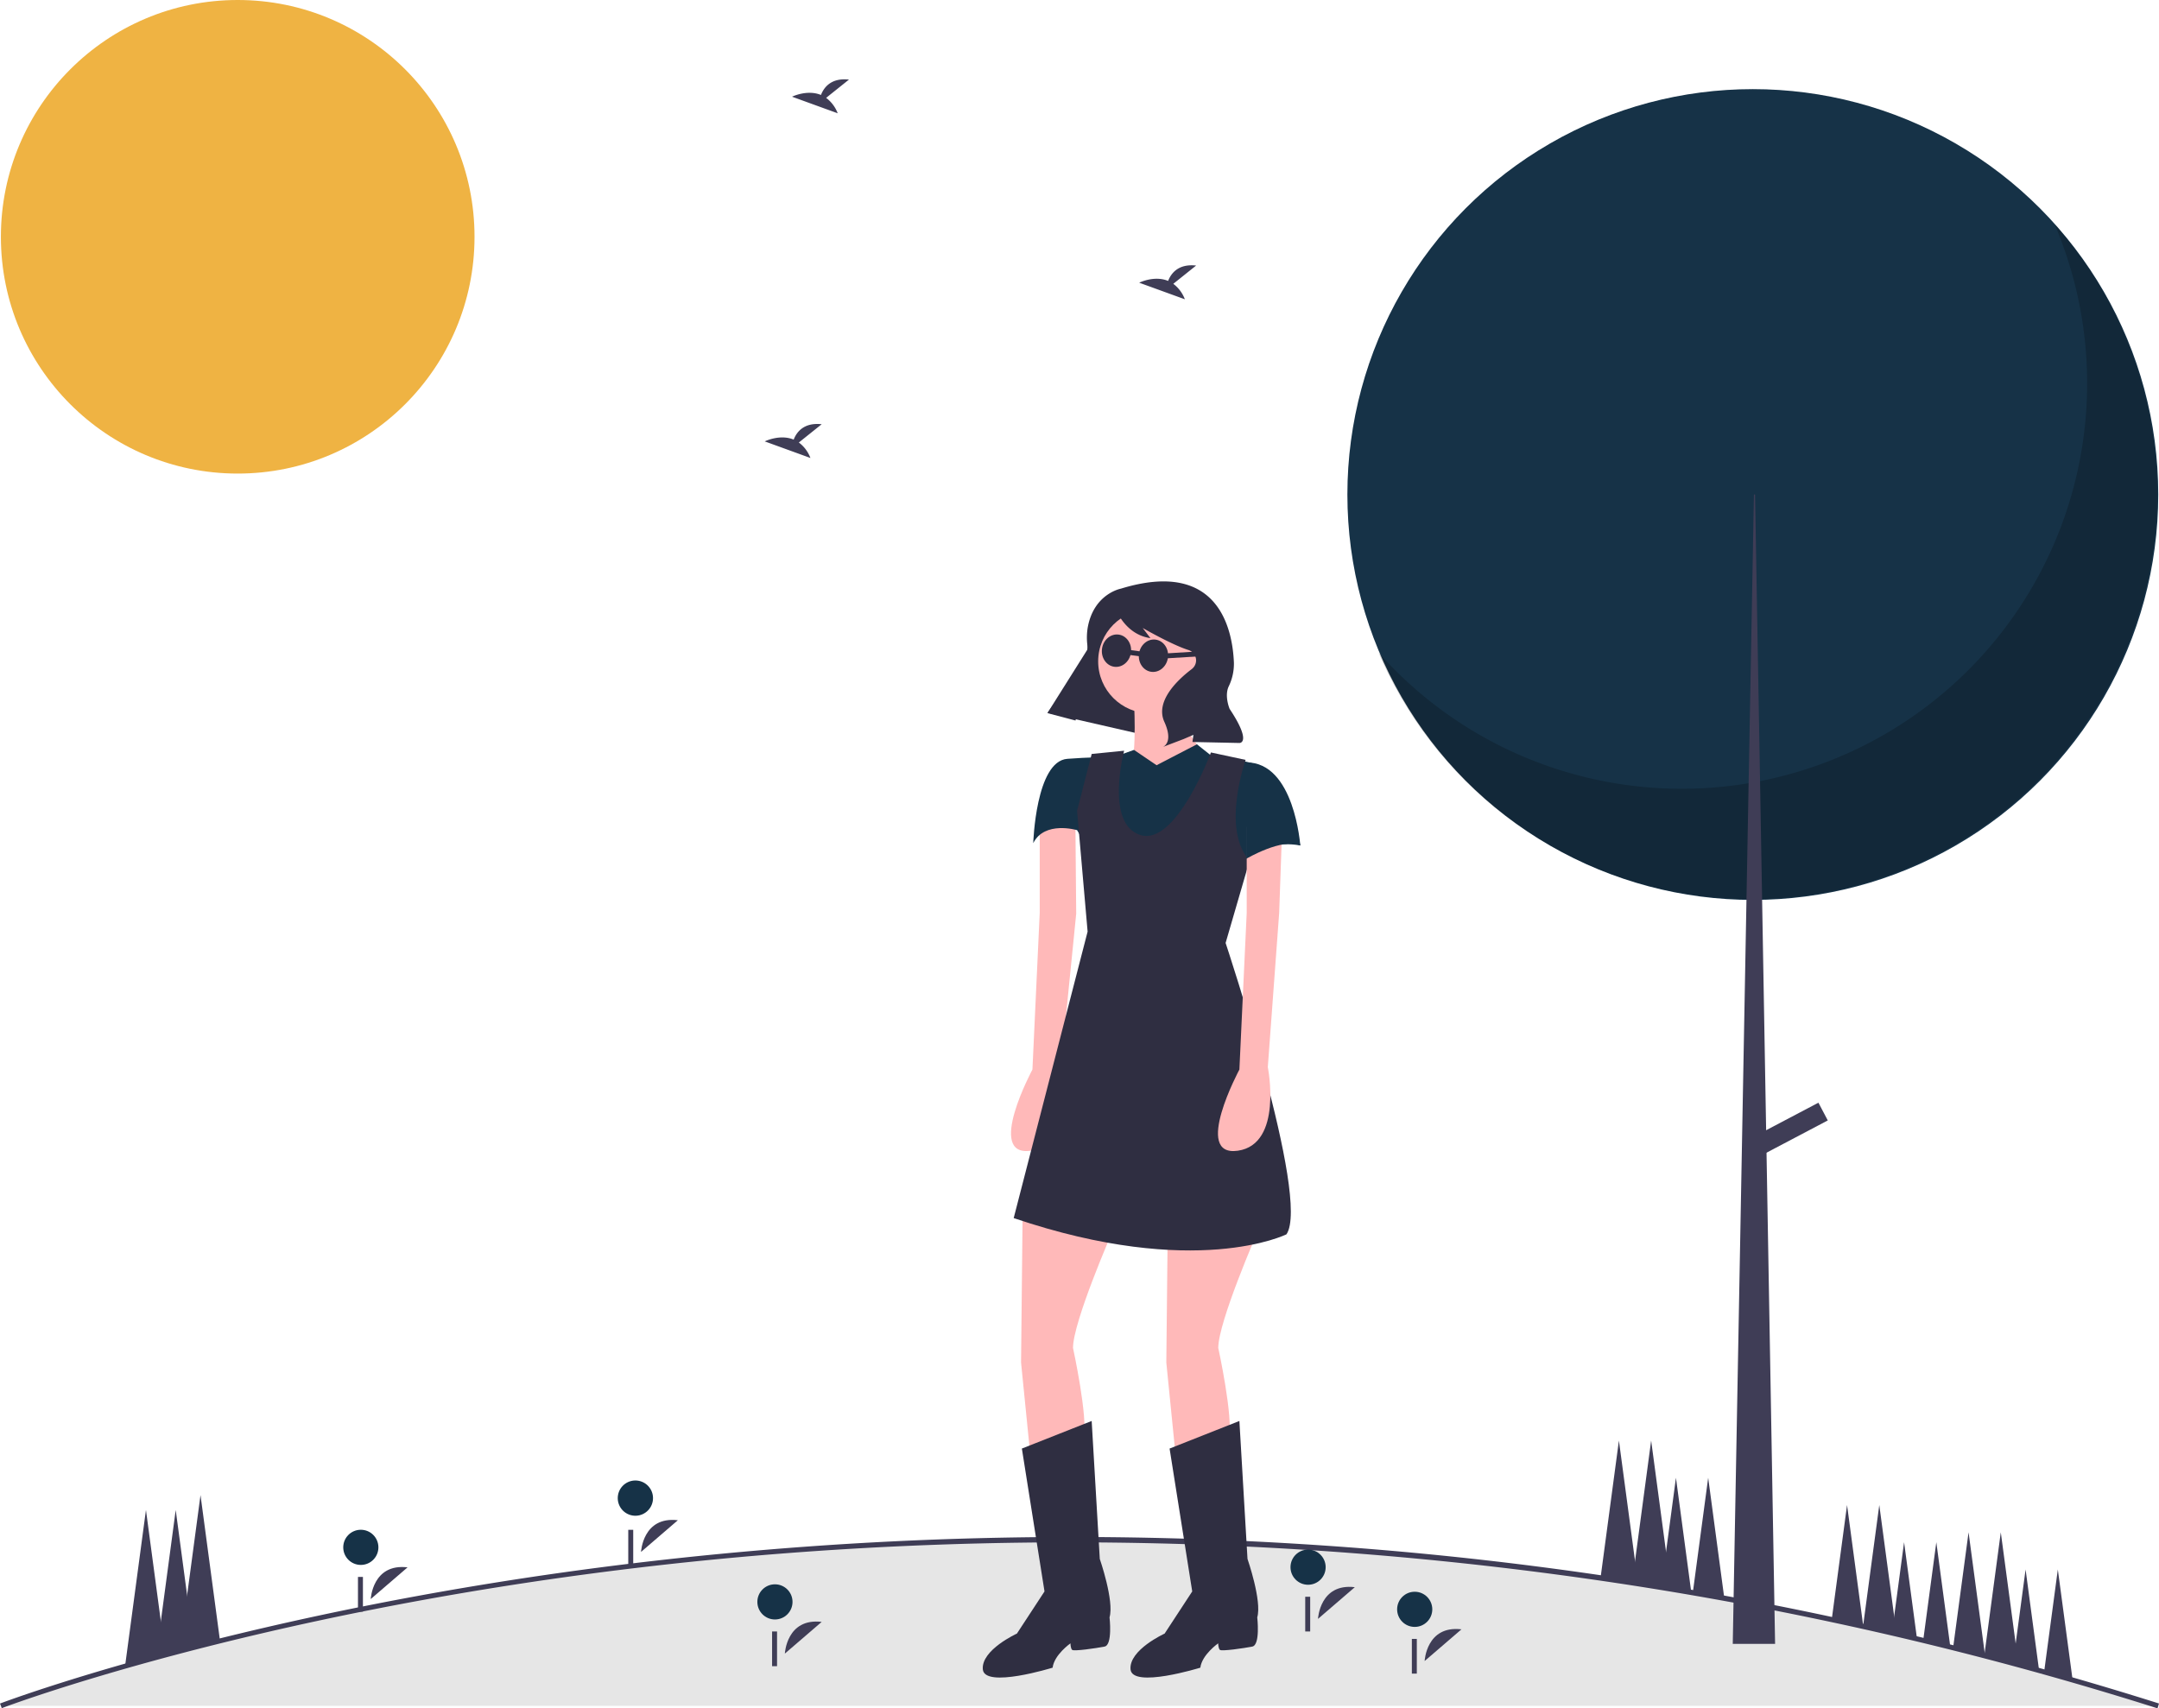 <svg xmlns="http://www.w3.org/2000/svg" id="ac7ac4f5-d871-441c-96dd-895e3759c58a" viewBox="0 0 870.66 688.95"><defs><style>.cls-1{fill:#3f3d56;}.cls-2{fill:#efb343;}.cls-3{fill:#e6e6e6;}.cls-4{fill:#163247;}.cls-5{opacity:0.2;isolation:isolate;}.cls-6{fill:#2f2e41;}.cls-7{fill:#ffb9b9;}</style></defs><title>Do more</title><polygon class="cls-1" points="80.86 603 71.36 674 90.36 674 80.86 603"></polygon><polygon class="cls-1" points="70.86 609 61.36 680 80.36 680 70.86 609"></polygon><polygon class="cls-1" points="58.86 609 49.36 680 68.36 680 58.86 609"></polygon><polygon class="cls-1" points="652.86 581 643.36 652 662.36 652 652.86 581"></polygon><polygon class="cls-1" points="665.86 581 656.36 652 675.36 652 665.86 581"></polygon><polygon class="cls-1" points="675.86 596 666.36 667 685.36 667 675.86 596"></polygon><polygon class="cls-1" points="688.86 596 679.36 667 698.36 667 688.86 596"></polygon><polygon class="cls-1" points="744.86 607 735.36 678 754.36 678 744.86 607"></polygon><polygon class="cls-1" points="757.86 607 748.36 678 767.36 678 757.86 607"></polygon><polygon class="cls-1" points="775.89 682 759.83 682 760.37 678 763.75 652.74 763.86 651.87 767.86 622 772.24 654.75 774.36 670.58 775.89 682"></polygon><polygon class="cls-1" points="788.89 682 772.83 682 774.36 670.58 776.35 655.74 780.86 622 785.68 658.04 785.68 658.05 787.09 668.58 788.89 682"></polygon><polygon class="cls-1" points="802.42 682 785.3 682 787.09 668.58 788.41 658.73 793.86 618 799.7 661.62 800.36 666.58 802.42 682"></polygon><polygon class="cls-1" points="815.42 682 798.3 682 800.36 666.58 800.98 661.95 806.86 618 812.86 662.87 813.18 665.21 815.42 682"></polygon><polygon class="cls-1" points="823.42 682 810.3 682 812.57 665.05 812.86 662.87 816.86 633 821.47 667.49 823.36 681.58 823.42 682"></polygon><polygon class="cls-1" points="836.42 682 823.3 682 823.36 681.58 825.11 668.5 829.86 633 834.99 671.31 836.42 682"></polygon><circle class="cls-2" cx="95.86" cy="95.5" r="95.5"></circle><path class="cls-3" d="M870.36,688H.36S177,620.13,437.17,620.9l4.38,0q7.79,0,15.66.17,6.17.1,12.38.26l5.38.14,2.14.06,5,.16c3.13.1,6.27.22,9.42.34l8.32.36,3.21.15q7.57.35,15.21.8l3.55.21,4.9.3,6.48.43c2.81.19,5.61.39,8.42.6q8.82.65,17.74,1.42c4.42.37,8.85.78,13.3,1.2l5.69.56q4.36.42,8.75.89l5.59.6c2.25.24,4.49.49,6.74.75l6.75.79,6.78.82c2.27.28,4.53.56,6.8.86s4.48.58,6.73.88q14.37,1.91,28.95,4.15c1.86.28,3.74.57,5.61.87l5.81.93q4,.64,8.13,1.34c2.33.39,4.66.78,7,1.19l6.36,1.11.66.12c2.34.41,4.69.84,7,1.27l7.06,1.31,7.08,1.35,7.1,1.39,5.54,1.11,2.76.56,6,1.24,7.15,1.51.8.17q5.55,1.2,11.11,2.44l1.52.34,5.82,1.32,5.83,1.35.24,0c2.75.64,5.49,1.29,8.25,2l4.11,1c1.88.45,3.75.91,5.63,1.38l3.7.93c.91.21,1.82.44,2.73.68q2.88.71,5.77,1.46l5.37,1.39.15,0L801,668l3.94,1,4.07,1.09,3.58,1,.1,0,.51.14c1.38.37,2.76.74,4.14,1.13l4.15,1.15.42.11,3.21.9c1.6.47,0,0,0,0l1.83.51,4.89,1.39,3.16.91c2.93.85,5.87,1.7,8.81,2.57s5.89,1.75,8.83,2.64c1.77.53,3.53,1.07,5.3,1.62l5,1.53C865.39,686.44,867.88,687.21,870.36,688Z"></path><path class="cls-1" d="M870.06,689C623.82,611,400.55,615.16,256.6,632.37,100.66,651,1.7,688.56.72,688.93L0,687.07c1-.38,100.17-38,256.37-56.69a1486.92,1486.92,0,0,1,276.89-7.08,1444.46,1444.46,0,0,1,337.4,63.75Z"></path><circle class="cls-4" cx="706.86" cy="199.45" r="163.5"></circle><path class="cls-5" d="M828.48,90.25A163.51,163.51,0,0,1,556,263.29a163.52,163.52,0,1,0,272.44-173Z"></path><polygon class="cls-1" points="707.31 199.45 707.76 199.45 715.84 663 698.77 663 707.31 199.45"></polygon><rect class="cls-1" x="706.41" y="451.44" width="30.54" height="8.09" transform="translate(-129.09 388.65) rotate(-27.77)"></rect><polygon class="cls-6" points="422.46 287.5 471.33 298.69 491.98 259.74 450.19 243.42 422.46 287.5"></polygon><path class="cls-7" d="M448.42,497.16s-15.71,36-15.71,46.48c0,0,6.22,28.48,4.26,36.33l-6.88,14.73-14.4-5.89-3.93-39.28.66-62.84Z"></path><path class="cls-7" d="M457.26,281.79s1.31,21.61-1.31,28.15,9.82,19,9.82,19l19.64-25.53s-13.09-13.1-9.82-27.5Z"></path><path class="cls-7" d="M419.29,333.51V368.2l-2.94,63.17s-19,35.35-.66,32.74,12.11-33.72,12.11-33.72L434,368.53l-.33-37.64Z"></path><path class="cls-6" d="M412.09,584.23l28.15-11.13,3.27,55.64s5.89,17,3.93,23.57c0,0,1.31,11.13-2,11.78s-12.44,2-13.1,1.31-.65-2.62-.65-2.62-6.55,4.58-7.2,9.82c0,0-27.49,8.51-28.15.66s13.75-14.41,13.75-14.41l11.13-17Z"></path><path class="cls-7" d="M507,497.16s-15.71,36-15.71,46.48c0,0,6.22,28.48,4.26,36.33l-6.88,14.73-14.4-5.89-3.93-39.28.66-62.84Z"></path><path class="cls-6" d="M471.66,584.23l28.15-11.13,3.27,55.64s5.9,17,3.93,23.57c0,0,1.31,11.13-2,11.78s-12.44,2-13.09,1.31-.66-2.62-.66-2.62-6.55,4.58-7.2,9.82c0,0-27.49,8.51-28.15.66s13.75-14.41,13.75-14.41l11.13-17Z"></path><circle class="cls-7" cx="463.81" cy="266.74" r="20.95"></circle><path class="cls-4" d="M466.42,308.63l16.26-8.44L490,306s17.68-.65,24.22,7.21S524.36,341,524.36,341s-21.6-4.59-19,13.74l-3.92-10.47-3.6,8.84L454,368.2l-19.64-33.38s-13.09-3.93-17.68,5.23c0,0,1-33.05,13.75-34,8.59-.66,15.06-.65,15.06-.65l7.2-1.31,4.61-1.64Z"></path><path class="cls-6" d="M502.33,306.48s-10,28,1.59,40.6l-9.67,33.23s34.36,103.11,24.54,117.51c0,0-36.65,18.33-110-6.55L438.6,375.73,434.35,327l5.89-22.91,13.09-1.31s-7.85,29.46,6.55,34,28.45-33.3,28.45-33.3Z"></path><path class="cls-7" d="M502.76,333.51V368.2l-2.95,63.17s-19,35.35-.65,32.74,12.11-33.72,12.11-33.72l4.58-62.19,1.31-37.31Z"></path><path class="cls-4" d="M524.36,341s-2.33-33.62-21.79-33.51v38.88S517.16,337.76,524.36,341Z"></path><path class="cls-6" d="M452,237.42s-10.83,2-13.33,15.54a24.84,24.84,0,0,0-.21,6.89c.25,2.6-.12,8.09-5.76,14.56A142.59,142.59,0,0,0,422.4,287.6h0l11.32,3,5-18.74A95.82,95.82,0,0,1,450,246.12l.1-.17s3.76,10,13.83,11.42l-3.11-4.09s11.78,6.8,18.45,8.88a4.38,4.38,0,0,1,1.41,7.62l-.14.12c-4.91,3.72-14.92,12.61-11,21.22s-.66,10.17-.66,10.17l8.5-3.24,3.89-1.67-.39,2.88,19,.4s5.13,0-4-13.74c0,0-2.2-5.13-.39-9.06a20.92,20.92,0,0,0,2.11-9.55C497.05,253.49,491.23,225.38,452,237.42Z"></path><ellipse class="cls-6" cx="465.17" cy="264.47" rx="6.55" ry="5.89" transform="translate(140.15 689.55) rotate(-82.22)"></ellipse><ellipse class="cls-6" cx="450.25" cy="262.44" rx="6.55" ry="5.89" transform="translate(129.27 673.01) rotate(-82.22)"></ellipse><rect class="cls-6" x="470.44" y="263.12" width="13.35" height="2" transform="translate(-15.39 29.95) rotate(-3.54)"></rect><rect class="cls-6" x="456.39" y="260.14" width="2" height="6.55" transform="translate(134.47 680.92) rotate(-82.22)"></rect><path class="cls-1" d="M316.51,666.92s.69-14.47,14.85-12.78"></path><circle class="cls-4" cx="312.51" cy="646.07" r="7.09"></circle><rect class="cls-1" x="311.36" y="658" width="2" height="14"></rect><path class="cls-1" d="M574.51,669.92s.69-14.47,14.85-12.78"></path><circle class="cls-4" cx="570.51" cy="649.07" r="7.09"></circle><rect class="cls-1" x="569.36" y="661" width="2" height="14"></rect><path class="cls-1" d="M149.51,644.92s.69-14.47,14.85-12.78"></path><circle class="cls-4" cx="145.51" cy="624.07" r="7.09"></circle><rect class="cls-1" x="144.36" y="636" width="2" height="14"></rect><path class="cls-1" d="M258.51,625.92s.69-14.47,14.85-12.78"></path><circle class="cls-4" cx="254.51" cy="605.07" r="7.09" transform="matrix(0.16, -0.99, 0.99, 0.16, -383.51, 759.37)"></circle><rect class="cls-1" x="253.36" y="617" width="2" height="14"></rect><path class="cls-1" d="M531.51,652.92s.69-14.47,14.85-12.78"></path><circle class="cls-4" cx="527.51" cy="632.07" r="7.09"></circle><rect class="cls-1" x="526.36" y="644" width="2" height="14"></rect><path class="cls-1" d="M333.15,39.47l9.21-7.37c-7.15-.79-10.09,3.11-11.29,6.2C325.48,36,319.4,39,319.4,39l18.42,6.69A13.91,13.91,0,0,0,333.15,39.47Z"></path><path class="cls-1" d="M473.15,114.47l9.21-7.37c-7.15-.79-10.09,3.11-11.29,6.2-5.59-2.32-11.67.72-11.67.72l18.42,6.69A13.91,13.91,0,0,0,473.15,114.47Z"></path><path class="cls-1" d="M322.15,178.47l9.21-7.37c-7.15-.79-10.09,3.11-11.29,6.2-5.59-2.32-11.67.72-11.67.72l18.42,6.69A13.91,13.91,0,0,0,322.15,178.47Z"></path></svg>